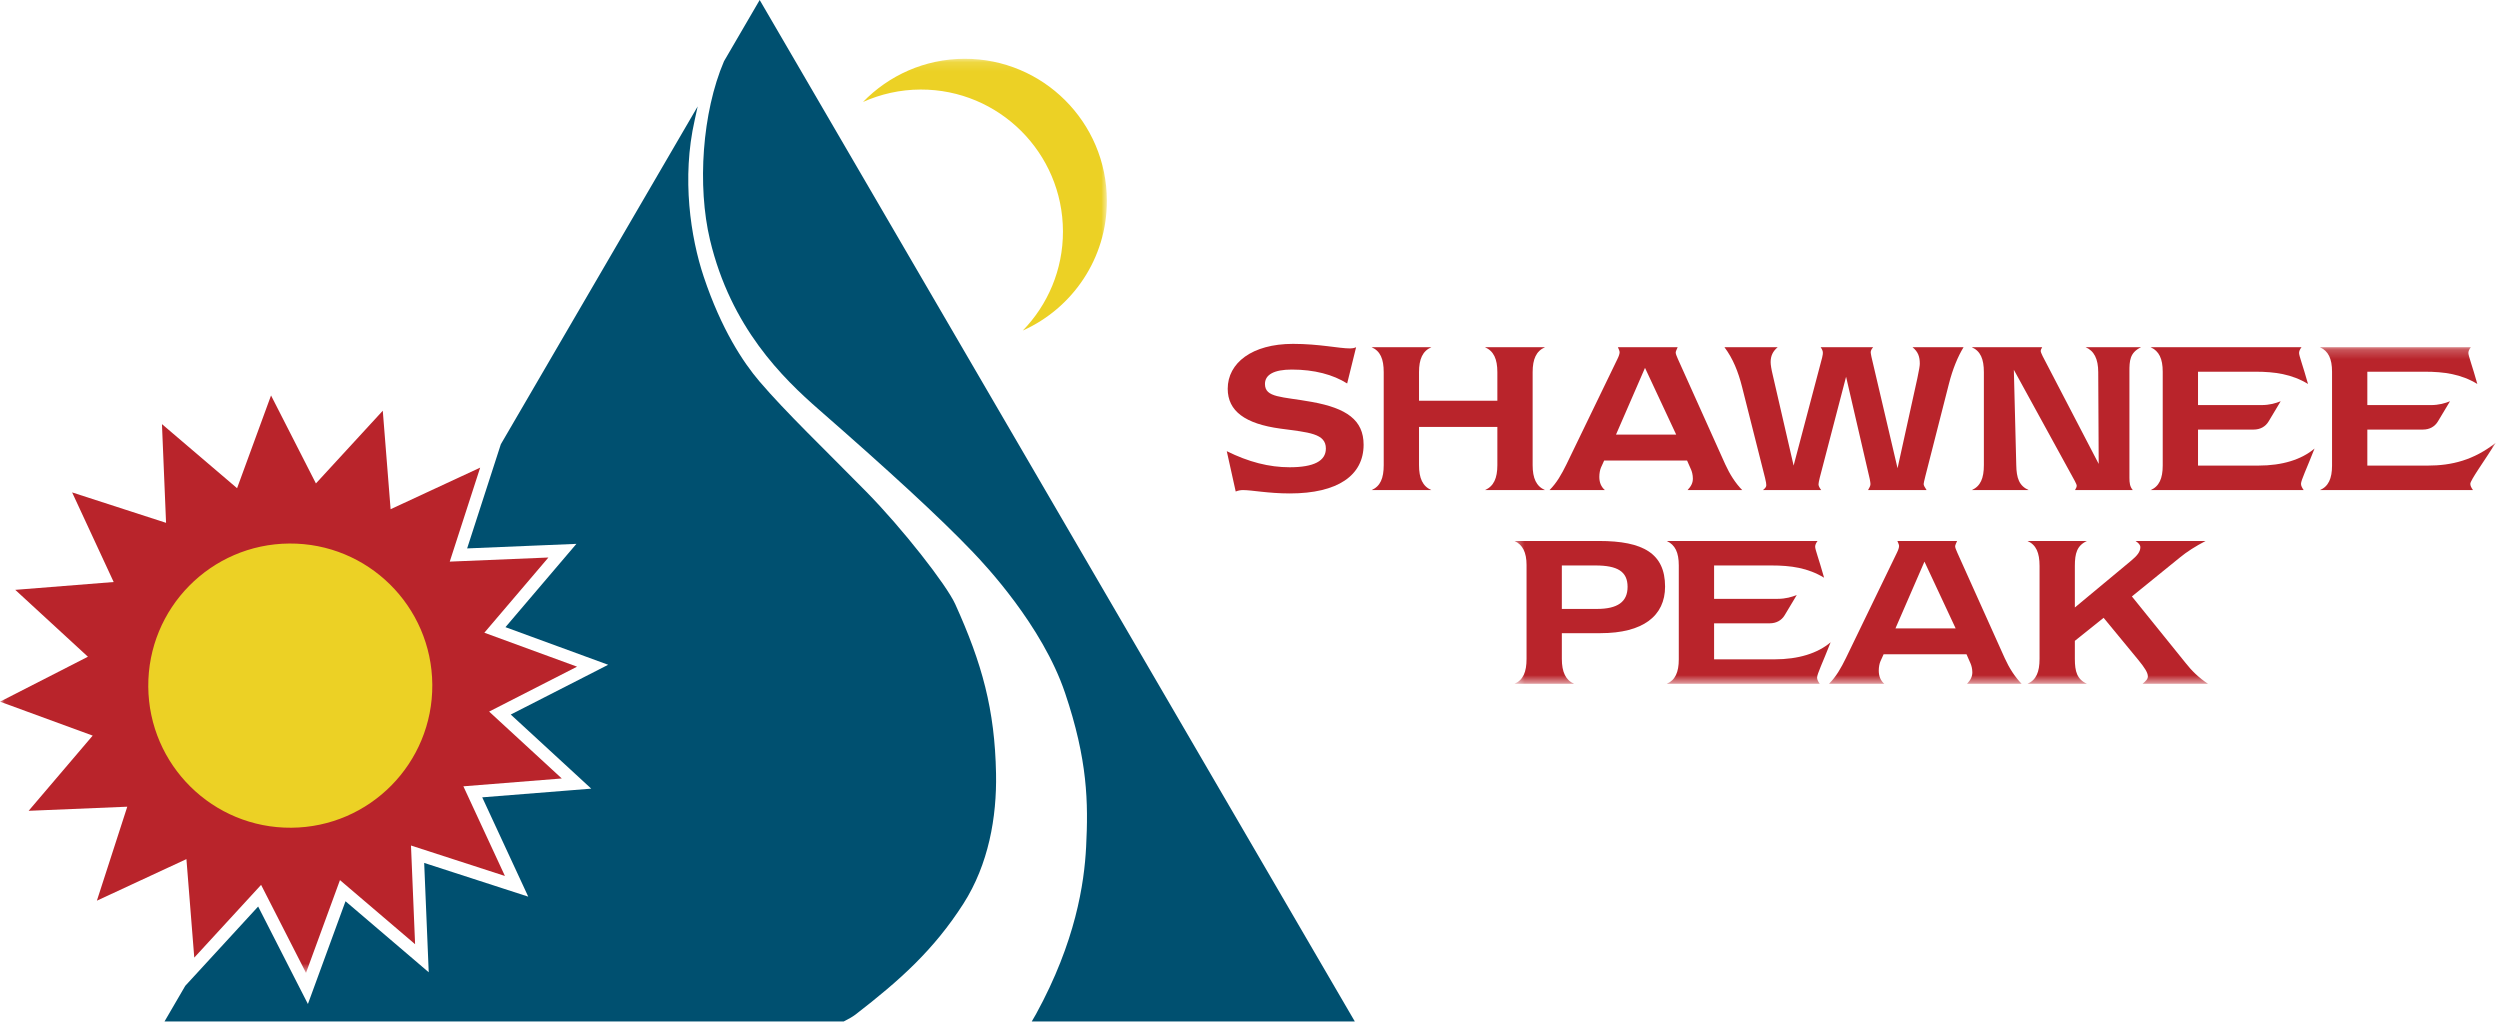 <?xml version="1.0" encoding="UTF-8"?>
<svg width="269px" height="110px" viewBox="0 0 269 110" version="1.1" xmlns="http://www.w3.org/2000/svg" xmlns:xlink="http://www.w3.org/1999/xlink">
    <!-- Generator: Sketch 55.1 (78136) - https://sketchapp.com -->
    <title>Shawnee_CMYK</title>
    <desc>Created with Sketch.</desc>
    <defs>
        <polygon id="path-1" points="0.034 0.131 119.101 0.131 119.101 98.487 0.034 98.487"></polygon>
        <polygon id="path-3" points="0.384 0.213 105.969 0.213 105.969 36.397 0.384 36.397"></polygon>
    </defs>
    <g id="Homepage" stroke="none" stroke-width="1" fill="none" fill-rule="evenodd">
        <g id="Homepage/Design/Desktop/V2" transform="translate(-30, -30)">
            <g id="Shawnee_CMYK" transform="translate(30, 30)">
                <g id="Group-7">
                    <path d="M76.393,25.8 C78.641,35.248 84.233,40.686 88.13,44.088 C95.41,50.449 101.088,55.632 104.692,59.415 C105.958,60.741 112.145,67.297 114.597,74.551 C117.04,81.771 117.109,86.359 116.866,91.134 C116.667,95.037 115.746,101.318 111.479,109.111 C111.326,109.389 111.174,109.656 111.016,109.911 L145.779,109.911 L81.742,0 L77.902,6.591 C75.539,12.115 75.023,20.044 76.393,25.8" id="Fill-1" fill="#005070"></path>
                    <g id="Group-5" transform="translate(0, 6.194)">
                        <mask id="mask-2" fill="white">
                            <use xlink:href="#path-1"></use>
                        </mask>
                        <g id="Clip-3"></g>
                        <path d="M103.784,0.131 C99.492,0.142 95.626,1.926 92.858,4.78 C94.752,3.93 96.847,3.447 99.058,3.44 C107.495,3.42 114.353,10.249 114.374,18.694 C114.383,22.847 112.734,26.611 110.055,29.373 C115.395,26.98 119.115,21.618 119.101,15.385 C119.08,6.94 112.221,0.111 103.784,0.131" id="Fill-2" fill="#ECD125" mask="url(#mask-2)"></path>
                        <polyline id="Fill-4" fill="#B9242B" mask="url(#mask-2)" points="29.164 36.357 33.993 45.824 41.187 38 42.029 48.598 51.666 44.123 48.393 54.236 59.008 53.795 52.116 61.886 62.09 65.54 52.63 70.373 60.447 77.569 49.859 78.413 54.329 88.06 44.222 84.783 44.664 95.403 36.58 88.505 32.926 98.487 28.094 89.018 20.903 96.844 20.059 86.246 10.424 90.72 13.695 80.607 3.081 81.049 9.973 72.958 0 69.306 9.46 64.47 1.641 57.274 12.231 56.431 7.76 46.788 17.868 50.063 17.426 39.441 25.509 46.337 29.164 36.357"></polyline>
                    </g>
                    <path d="M107.174,83.243 C107.043,76.33 105.67,71.382 102.782,65.004 C101.843,62.932 97.111,56.873 93.202,52.899 C88.734,48.355 84.505,44.313 81.711,41.032 C79.969,38.985 77.622,35.458 75.721,29.777 C74.308,25.552 73.334,19.168 74.746,12.932 C74.865,12.402 74.971,11.917 75.069,11.452 L53.888,47.805 L53.889,47.804 L50.264,59.009 L58.952,58.647 L62.021,58.52 L54.388,67.482 L65.439,71.53 L62.702,72.93 L54.957,76.885 L61.356,82.775 L63.617,84.858 L60.554,85.103 L51.887,85.793 L56.839,96.479 L45.642,92.849 L46.131,104.616 L43.793,102.619 L37.177,96.974 L33.131,108.031 L31.731,105.292 L27.777,97.542 L21.892,103.947 L19.936,106.074 L17.701,109.911 L90.784,109.911 C91.258,109.672 91.74,109.405 92.042,109.172 C96.85,105.461 100.475,102.209 103.657,97.245 C106.366,93.014 107.264,87.929 107.174,83.243" id="Fill-6" fill="#005070"></path>
                    <path d="M46.516,73.665 C46.576,82.11 39.784,89.004 31.344,89.064 C22.905,89.123 16.016,82.325 15.954,73.882 C15.895,65.437 22.688,58.544 31.127,58.484 C39.566,58.423 46.455,65.22 46.516,73.665" id="Fill-7" fill="#ECD125"></path>
                </g>
                <g id="Group-4" transform="translate(132, 37)">
                    <path d="M6.763,13.277 C9.365,13.277 10.664,12.605 10.664,11.263 C10.664,9.635 8.843,9.532 5.772,9.119 C1.976,8.603 0.102,7.233 0.102,4.83 C0.102,2.066 2.704,1.24344979e-14 7.127,1.24344979e-14 C9.963,1.24344979e-14 12.07,0.491 13.267,0.491 C13.474,0.491 13.682,0.465 13.917,0.362 L12.954,4.262 C11.445,3.307 9.417,2.765 6.997,2.765 C5.098,2.765 4.11,3.307 4.11,4.314 C4.11,5.812 5.905,5.658 9.182,6.251 C12.877,6.924 14.724,8.189 14.724,10.85 C14.724,14.154 11.938,16.094 6.79,16.094 C4.448,16.094 2.704,15.732 1.744,15.732 C1.483,15.732 1.223,15.782 0.962,15.887 L1.77635684e-14,11.546 C2.34,12.709 4.554,13.277 6.763,13.277" id="Fill-8" fill="#B9242B"></path>
                    <path d="M29.116,6.122 L29.116,3.048 C29.116,1.627 28.723,0.774 27.788,0.362 L34.24,0.362 C33.302,0.774 32.912,1.627 32.912,3.048 L32.912,13.045 C32.912,14.466 33.302,15.317 34.24,15.732 L27.788,15.732 C28.723,15.317 29.116,14.466 29.116,13.045 L29.116,8.938 L20.686,8.938 L20.686,13.045 C20.686,14.466 21.076,15.317 22.012,15.732 L15.588,15.732 C16.524,15.317 16.888,14.466 16.888,13.045 L16.888,3.048 C16.888,1.627 16.524,0.774 15.588,0.362 L22.012,0.362 C21.076,0.774 20.686,1.627 20.686,3.048 L20.686,6.122 L29.116,6.122" id="Fill-9" fill="#B9242B"></path>
                    <path d="M48.358,9.765 L45.002,2.583 L41.881,9.765 L48.358,9.765 Z M55.46,15.732 L49.581,15.732 C49.972,15.317 50.153,14.957 50.153,14.491 C50.153,14.104 50.05,13.742 49.972,13.561 L49.529,12.554 L40.608,12.554 L40.268,13.303 C40.165,13.537 40.087,13.923 40.087,14.312 C40.087,14.931 40.294,15.395 40.685,15.732 L34.729,15.732 C35.507,14.957 36.028,14.026 36.549,12.967 L42.037,1.627 C42.193,1.317 42.271,1.059 42.271,0.905 C42.271,0.801 42.22,0.646 42.088,0.362 L48.515,0.362 C48.411,0.62 48.306,0.801 48.306,0.929 C48.306,1.059 48.385,1.292 48.54,1.627 L53.639,12.967 C54.134,14.053 54.732,14.982 55.46,15.732 L55.46,15.732 Z" id="Fill-10" fill="#B9242B"></path>
                    <path d="M74.57,2.143 C74.57,1.37 74.388,0.853 73.789,0.362 L79.278,0.362 C78.679,1.343 78.108,2.687 77.693,4.339 L75.169,14.234 C75.039,14.725 74.985,15.033 74.985,15.085 C74.985,15.216 75.09,15.421 75.3,15.732 L69.003,15.732 C69.157,15.473 69.263,15.267 69.263,15.085 C69.263,15.008 69.238,14.802 69.185,14.544 L66.638,3.539 L63.802,14.414 C63.723,14.749 63.672,14.982 63.672,15.112 C63.672,15.293 63.776,15.473 63.959,15.732 L57.689,15.732 C57.923,15.551 58.053,15.395 58.053,15.216 C58.053,15.085 58.026,14.827 57.923,14.439 L55.451,4.65 C55.036,2.996 54.464,1.576 53.553,0.362 L59.276,0.362 C58.755,0.801 58.521,1.292 58.521,1.963 C58.521,2.248 58.598,2.738 58.755,3.384 L60.993,13.097 L64.063,1.473 C64.14,1.187 64.14,1.008 64.14,0.955 C64.14,0.774 64.063,0.594 63.906,0.362 L69.549,0.362 C69.367,0.568 69.288,0.75 69.288,0.905 C69.288,0.982 69.317,1.137 69.367,1.395 L72.176,13.381 L74.309,3.694 C74.491,2.841 74.57,2.351 74.57,2.143" id="Fill-11" fill="#B9242B"></path>
                    <path d="M84.95,13.045 C84.977,14.466 85.264,15.267 86.28,15.732 L80.164,15.732 C81.102,15.317 81.465,14.466 81.465,13.045 L81.465,3.048 C81.465,1.627 81.102,0.774 80.164,0.362 L87.736,0.362 C87.63,0.542 87.579,0.672 87.579,0.75 C87.579,0.853 87.657,1.059 87.786,1.317 L93.82,12.916 L93.77,3.048 C93.77,1.627 93.327,0.75 92.417,0.362 L98.375,0.362 C97.15,0.955 97.126,1.834 97.126,2.996 C97.126,3.023 97.126,3.074 97.126,3.125 L97.126,14.414 C97.126,14.957 97.176,15.37 97.488,15.732 L91.272,15.732 C91.403,15.525 91.454,15.37 91.454,15.267 C91.454,15.163 91.377,15.008 91.247,14.749 L84.69,2.79 L84.95,13.045" id="Fill-12" fill="#B9242B"></path>
                    <path d="M100.709,13.097 L100.709,2.996 C100.709,1.601 100.318,0.774 99.408,0.362 L115.641,0.362 C115.458,0.594 115.38,0.801 115.38,0.982 C115.38,1.292 115.795,2.351 116.342,4.314 C114.6,3.255 112.78,2.996 110.671,2.996 L104.507,2.996 L104.507,6.587 L111.322,6.587 C112.233,6.587 112.884,6.381 113.403,6.173 L112.103,8.343 C111.765,8.912 111.191,9.222 110.491,9.222 L104.507,9.222 L104.507,13.097 L111.011,13.097 C113.584,13.097 115.641,12.451 117.044,11.263 C116.186,13.459 115.588,14.672 115.588,15.06 C115.588,15.267 115.693,15.473 115.875,15.732 L99.408,15.732 C100.318,15.343 100.709,14.491 100.709,13.097" id="Fill-13" fill="#B9242B"></path>
                    <g id="Group-20" transform="translate(30.572, 0.149)">
                        <mask id="mask-4" fill="white">
                            <use xlink:href="#path-3"></use>
                        </mask>
                        <g id="Clip-15"></g>
                        <path d="M88.356,12.949 L88.356,2.847 C88.356,1.453 87.965,0.625 87.055,0.213 L103.287,0.213 C103.103,0.446 103.026,0.652 103.026,0.833 C103.026,1.143 103.442,2.202 103.989,4.166 C102.246,3.106 100.424,2.847 98.319,2.847 L92.153,2.847 L92.153,6.439 L98.966,6.439 C99.879,6.439 100.528,6.233 101.05,6.025 L99.748,8.195 C99.41,8.763 98.839,9.073 98.137,9.073 L92.153,9.073 L92.153,12.949 L98.654,12.949 C101.232,12.949 103.591,12.364 105.969,10.497 C104.714,12.493 103.234,14.523 103.234,14.911 C103.234,15.118 103.338,15.325 103.521,15.584 L87.055,15.584 C87.965,15.194 88.356,14.343 88.356,12.949" id="Fill-14" fill="#B9242B" mask="url(#mask-4)"></path>
                        <path d="M47.855,30.464 L44.499,23.282 L41.38,30.464 L47.855,30.464 Z M54.958,36.431 L49.078,36.431 C49.467,36.018 49.651,35.655 49.651,35.19 C49.651,34.803 49.546,34.442 49.467,34.261 L49.025,33.253 L40.103,33.253 L39.765,34.002 C39.661,34.235 39.583,34.622 39.583,35.01 C39.583,35.63 39.791,36.096 40.181,36.431 L34.226,36.431 C35.003,35.655 35.525,34.726 36.045,33.666 L41.535,22.327 C41.69,22.016 41.768,21.759 41.768,21.604 C41.768,21.5 41.716,21.345 41.586,21.06 L48.011,21.06 C47.906,21.319 47.802,21.5 47.802,21.628 C47.802,21.759 47.882,21.99 48.038,22.327 L53.136,33.666 C53.629,34.752 54.228,35.682 54.958,36.431 L54.958,36.431 Z" id="Fill-16" fill="#B9242B" mask="url(#mask-4)"></path>
                        <path d="M18.066,33.795 L18.066,23.695 C18.066,22.301 17.676,21.474 16.767,21.06 L32.998,21.06 C32.815,21.293 32.739,21.5 32.739,21.681 C32.739,21.99 33.152,23.049 33.7,25.013 C31.957,23.954 30.137,23.695 28.028,23.695 L21.864,23.695 L21.864,27.287 L28.681,27.287 C29.59,27.287 30.241,27.079 30.761,26.873 L29.461,29.043 C29.124,29.611 28.55,29.92 27.847,29.92 L21.864,29.92 L21.864,33.795 L28.366,33.795 C30.943,33.795 32.998,33.15 34.404,31.961 C33.546,34.157 32.946,35.371 32.946,35.76 C32.946,35.965 33.051,36.172 33.233,36.431 L16.767,36.431 C17.676,36.043 18.066,35.19 18.066,33.795" id="Fill-17" fill="#B9242B" mask="url(#mask-4)"></path>
                        <path d="M9.255,28.372 C11.466,28.372 12.556,27.623 12.556,25.996 C12.556,24.341 11.466,23.695 9.098,23.695 L5.482,23.695 L5.482,28.372 L9.255,28.372 Z M6.81,36.431 L0.384,36.431 C1.321,36.018 1.685,35.164 1.685,33.745 L1.685,23.643 C1.685,22.301 1.269,21.449 0.384,21.06 L9.487,21.06 C14.222,21.06 16.59,22.403 16.59,25.969 C16.59,29.12 14.222,30.98 9.644,30.98 L5.482,30.98 L5.482,33.745 C5.482,35.164 5.898,36.043 6.81,36.431 L6.81,36.431 Z" id="Fill-18" fill="#B9242B" mask="url(#mask-4)"></path>
                        <path d="M61.984,36.431 L55.583,36.431 C56.52,36.018 56.884,35.164 56.884,33.745 L56.884,23.747 C56.884,22.327 56.52,21.474 55.583,21.06 L61.984,21.06 C60.917,21.551 60.682,22.378 60.682,23.747 L60.682,28.217 L66.742,23.18 C67.393,22.637 67.73,22.222 67.73,21.732 C67.73,21.474 67.548,21.293 67.211,21.06 L74.753,21.06 C73.663,21.628 72.725,22.222 71.945,22.869 L66.82,27.028 L72.596,34.183 C73.243,35.01 74,35.76 75.013,36.431 L67.965,36.431 C68.33,36.121 68.538,35.915 68.538,35.63 C68.538,35.217 68.173,34.674 67.522,33.874 L63.777,29.327 L60.682,31.807 L60.682,33.745 C60.682,35.112 60.917,35.941 61.984,36.431" id="Fill-19" fill="#B9242B" mask="url(#mask-4)"></path>
                    </g>
                </g>
            </g>
        </g>
    </g>
</svg>